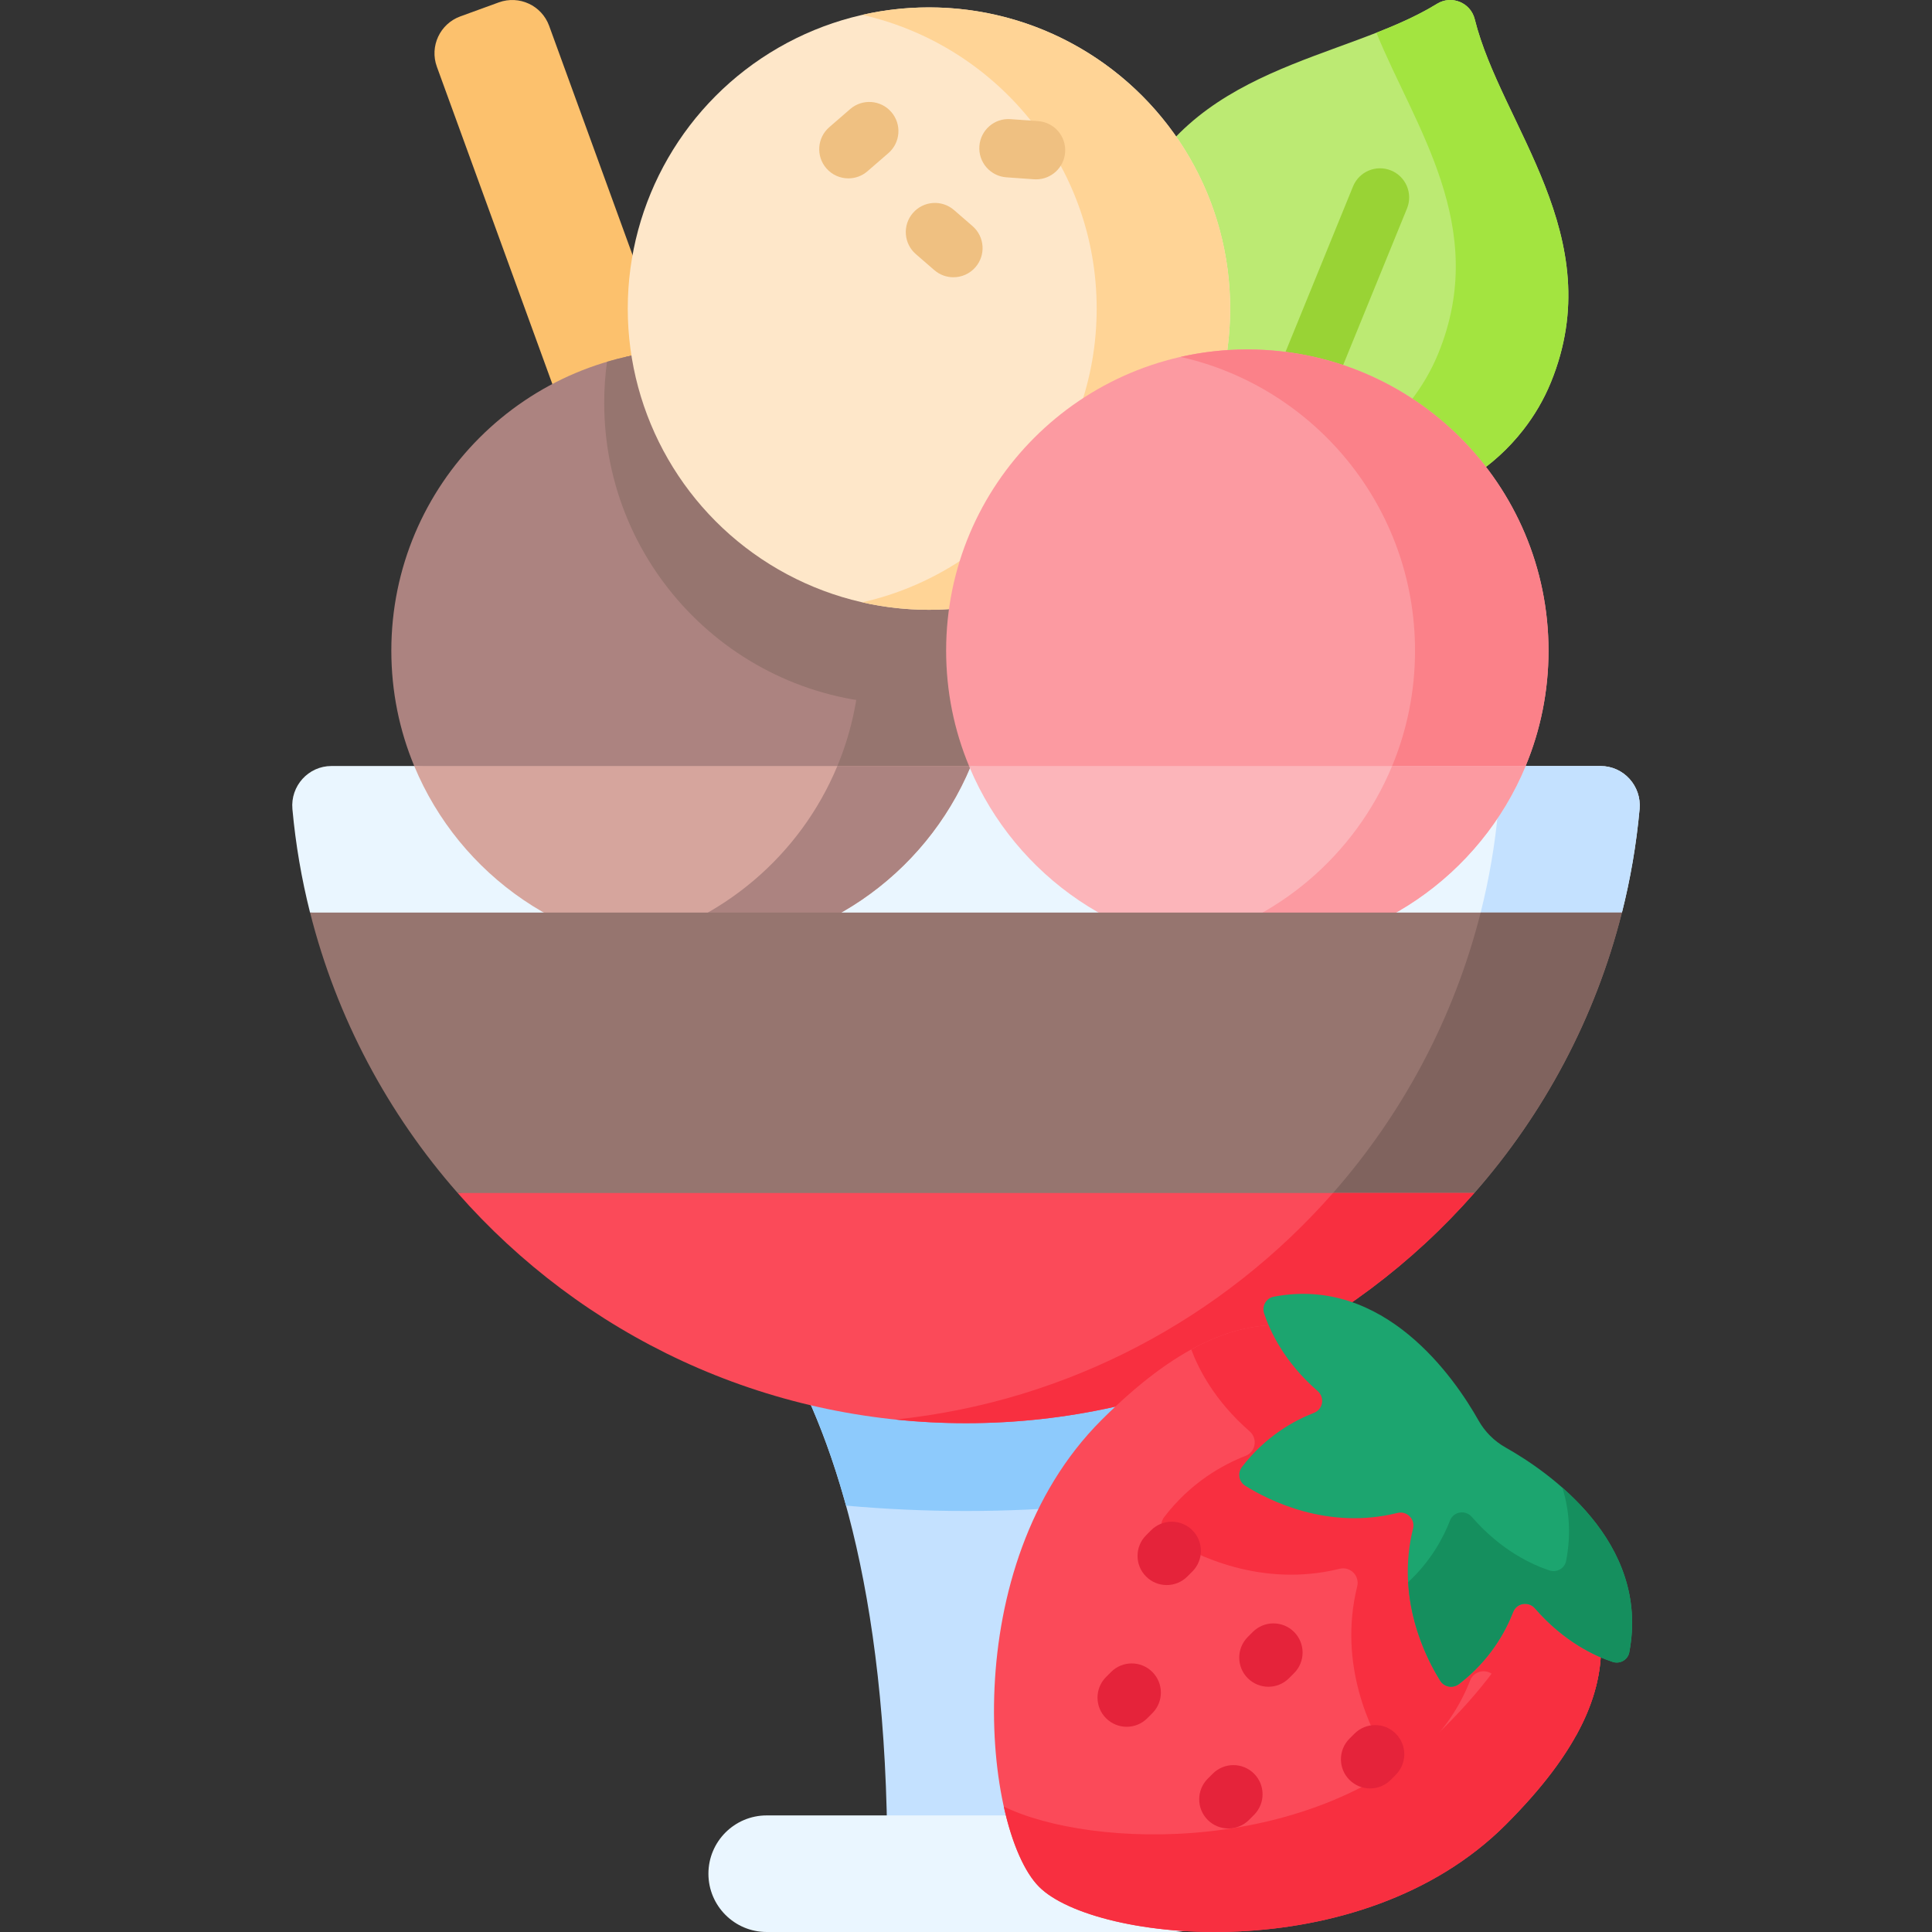 <svg id="Capa_1" enable-background="new 0 0 512 512" height="512" viewBox="0 0 512 512" width="512" xmlns="http://www.w3.org/2000/svg"><rect x="0" y="0" width="512" height="512" fill="#333333" stroke="none"/><g><g><g><path d="m174.731 133.373c-8.217 2.991-17.303-1.246-20.294-9.463l-38.665-106.232c-1.965-5.399.819-11.368 6.217-13.333l10.208-3.715c5.398-1.965 11.368.819 13.333 6.217l38.665 106.232c2.991 8.218-1.246 17.304-9.464 20.294z" fill="#fcc16d"/></g><g><path d="m390.816 5.07c-1.091-4.387-6.137-6.445-9.985-4.073-24.72 15.241-66.001 16.066-81.746 54.666-1.913 4.69-3.039 9.413-3.57 14.054-2.915 25.457 12.196 49.581 35.922 59.259l5.171 2.109c23.725 9.678 51.399 3.005 67.121-17.228 2.866-3.688 5.364-7.851 7.278-12.541 15.743-38.6-13.184-68.063-20.191-96.246z" fill="#bcea73"/><path d="m411 101.315c-1.913 4.691-4.408 8.852-7.271 12.537-15.724 20.234-43.398 26.909-67.121 17.233l-5.172-2.11c-.925-.377-1.832-.77-2.727-1.191 17.284.096 34.172-7.429 45.19-21.606 2.863-3.686 5.358-7.847 7.271-12.537 13.664-33.499-6.31-60.105-16.41-84.974 5.789-2.267 11.249-4.691 16.07-7.668 3.854-2.371 8.892-.316 9.988 4.074 7.007 28.181 35.929 57.638 20.182 96.242z" fill="#a3e440"/><g><path d="m334.019 137.759c-.972 0-1.96-.184-2.915-.574-3.951-1.612-5.847-6.121-4.235-10.072l31.694-77.703c1.611-3.95 6.12-5.85 10.072-4.235 3.951 1.612 5.847 6.121 4.235 10.072l-31.694 77.703c-1.221 2.994-4.11 4.809-7.157 4.809z" fill="#99d335"/></g></g><g><g><path d="m176.084 324.412s59.063 23.867 59.063 168.514h41.703c0-144.648 59.063-168.514 59.063-168.514z" fill="#c4e1ff"/><path d="m335.912 324.409s-31.052 12.555-48.12 74.594c-10.404.936-21.026 1.425-31.794 1.425s-21.39-.489-31.794-1.425c-17.068-62.039-48.12-74.594-48.12-74.594z" fill="#8dcafc"/></g><g><path d="m434.51 214.422c-.855 9.364-2.431 18.533-4.677 27.423l-173.836 5.151-173.829-5.151c-2.246-8.89-3.822-18.059-4.677-27.423-.556-6.119 4.214-11.425 10.364-11.425h336.292c6.149 0 10.919 5.306 10.363 11.425z" fill="#eaf6ff"/><path d="m434.51 214.412c-.855 9.375-2.431 18.533-4.687 27.434h-37.437c2.246-8.901 3.822-18.059 4.677-27.434.546-6.109-4.213-11.404-10.364-11.404h37.447c6.15 0 10.91 5.295 10.364 11.404z" fill="#c4e1ff"/><g><g><path d="m263.345 172.432c0 10.827-2.153 21.15-6.068 30.566l-73.751 5.151-73.751-5.151c-3.915-9.416-6.068-19.738-6.068-30.566 0-44.081 35.737-79.819 79.819-79.819s79.819 35.737 79.819 79.819z" fill="#ac8380"/></g><g><path d="m263.343 172.433c0 3.693-.25 7.313-.739 10.87-7.188 2.122-14.792 3.266-22.666 3.266-44.084 0-79.816-35.742-79.816-79.826 0-3.693.25-7.313.739-10.87 7.188-2.122 14.792-3.266 22.666-3.266 44.085 0 79.816 35.742 79.816 79.826z" fill="#96756f"/></g><g><path d="m263.345 172.432c0 10.827-2.153 21.15-6.068 30.566h-35.366c3.915-9.416 6.068-19.738 6.068-30.566 0-38.014-26.558-69.815-62.141-77.851 5.697-1.298 11.61-1.978 17.688-1.978 44.082 0 79.819 35.747 79.819 79.829z" fill="#96756f"/></g><g><g><path d="m257.277 202.997c-.072.196-.154.381-.237.577-12.136 28.608-40.476 48.676-73.514 48.676-33.254 0-61.759-20.336-73.751-49.253z" fill="#d6a59d"/></g></g><g><path d="m257.277 202.997c-11.991 28.917-40.496 49.253-73.751 49.253-6.078 0-11.991-.68-17.688-1.978 25.445-5.748 46.276-23.643 56.073-47.275z" fill="#ac8380"/></g><g><g><g><circle cx="246.182" cy="81.782" fill="#fee7c9" r="79.821"/></g><g><path d="m325.999 81.783c0 44.084-35.732 79.816-79.816 79.816-6.075 0-11.994-.676-17.684-1.976 35.575-8.03 62.132-39.83 62.132-77.839s-26.557-69.809-62.132-77.85c5.69-1.3 11.609-1.976 17.684-1.976 44.084-.001 79.816 35.741 79.816 79.825z" fill="#ffd496"/></g></g></g></g><g><g><path d="m410.373 172.432c0 10.827-2.153 21.15-6.068 30.566l-73.751 5.151-73.751-5.151c-3.915-9.416-6.068-19.738-6.068-30.566 0-44.081 35.737-79.819 79.818-79.819s79.82 35.737 79.82 79.819z" fill="#fc9aa1"/></g><g><path d="m410.373 172.432c0 10.827-2.153 21.15-6.068 30.566h-35.376c3.915-9.416 6.068-19.738 6.068-30.566 0-38.014-26.548-69.815-62.13-77.851 5.697-1.298 11.61-1.978 17.688-1.978 44.081 0 79.818 35.747 79.818 79.829z" fill="#fb8189"/></g><g><path d="m404.305 202.997c-11.991 28.917-40.496 49.253-73.751 49.253-33.038 0-61.378-20.068-73.514-48.676-.082-.196-.165-.381-.237-.577z" fill="#fcb5ba"/></g><g><path d="m404.305 202.997c-11.991 28.917-40.496 49.253-73.751 49.253-6.078 0-11.991-.68-17.688-1.978 25.446-5.748 46.265-23.643 56.062-47.275z" fill="#fc9aa1"/></g></g><path d="m429.812 241.845c-7.046 27.959-20.655 53.312-39.106 74.317l-134.712 5.151-134.701-5.151c-18.45-21.005-32.07-46.358-39.116-74.317z" fill="#96756f"/><path d="m429.822 241.845c-7.046 27.959-20.665 53.312-39.116 74.317h-37.447c18.451-21.005 32.07-46.358 39.126-74.317z" fill="#80635e"/><path d="m121.289 316.158c32.849 37.398 81.02 61.003 134.71 61.003s101.86-23.606 134.71-61.003z" fill="#fb4a59"/><path d="m353.26 316.158c-28.984 32.99-69.889 55.248-115.986 60.033 6.148.645 12.4.967 18.724.967 53.688 0 101.857-23.605 134.708-61z" fill="#f82f40"/></g><g><path d="m310.892 512h-107.706c-8.532 0-15.448-6.916-15.448-15.448 0-8.532 6.916-15.448 15.448-15.448h107.706c8.532 0 15.448 6.916 15.448 15.448 0 8.532-6.917 15.448-15.448 15.448z" fill="#eaf6ff"/></g></g><g><g><path d="m224.83 47.27c-2.163 0-4.314-.903-5.842-2.667-2.795-3.224-2.446-8.104.78-10.898l5.54-4.801c3.221-2.794 8.104-2.447 10.898.78 2.795 3.224 2.446 8.104-.78 10.898l-5.54 4.801c-1.46 1.266-3.262 1.887-5.056 1.887z" fill="#efc081"/></g><g><path d="m274.573 47.531c-.185 0-.371-.006-.558-.02l-7.313-.522c-4.257-.304-7.461-4-7.156-8.257.303-4.258 4.002-7.487 8.257-7.156l7.313.522c4.257.304 7.461 4 7.156 8.257-.29 4.07-3.681 7.176-7.699 7.176z" fill="#efc081"/></g><g><path d="m252.664 73.477c-1.794 0-3.596-.621-5.057-1.888l-4.9-4.247c-3.224-2.795-3.573-7.674-.778-10.898 2.794-3.225 7.675-3.573 10.898-.778l4.9 4.247c3.224 2.795 3.573 7.674.778 10.898-1.527 1.762-3.679 2.666-5.841 2.666z" fill="#efc081"/></g></g></g><g><path d="m399.045 483.557c-38.7 38.7-108.88 31.264-123.664 16.479-14.784-14.784-22.22-84.965 16.479-123.664s65.436-29.897 101.259 5.926 44.625 62.56 5.926 101.259z" fill="#fb4a59"/><path d="m389.596 445.335c-2.273 5.868-6.931 14.443-16.176 21.527-1.805 1.386-4.401.951-5.618-.975-4.425-7.069-13.282-24.631-8.132-45.465.709-2.837-1.838-5.384-4.675-4.675-20.834 5.15-38.405-3.716-45.465-8.132-1.926-1.217-2.362-3.812-.975-5.618 7.085-9.244 15.66-13.903 21.528-16.176 2.708-1.048 3.28-4.602 1.08-6.512-9.132-7.939-13.476-16.345-15.467-21.689 26.96-14.822 49.406-3.337 77.422 24.679 28.015 28.015 39.501 50.462 24.679 77.422-5.344-1.991-13.75-6.335-21.689-15.467-1.911-2.199-5.465-1.627-6.512 1.081z" fill="#f82f40"/><path d="m399.041 483.555c-38.703 38.703-108.879 31.264-123.66 16.482-3.845-3.845-7.197-11.453-9.366-21.278 23.107 11.276 82.419 13.347 116.834-21.068 23.647-23.647 29.555-42.821 22.406-62.334 25.147 29.644 27.645 54.339-6.214 88.198z" fill="#f82f40"/><g><path d="m374.469 405.1c-4.578 18.475 3.287 34.051 7.21 40.318 1.07 1.709 3.379 2.093 4.979.866 8.193-6.287 12.326-13.885 14.342-19.086.934-2.409 4.085-2.915 5.78-.965 7.748 8.92 16.01 12.682 20.593 14.189 1.932.635 4.018-.54 4.401-2.537 5.626-29.326-21.516-47.933-32.787-54.288-2.996-1.689-5.476-4.169-7.165-7.165-6.355-11.271-24.962-38.413-54.288-32.787-1.997.383-3.173 2.469-2.537 4.401 1.508 4.582 5.27 12.844 14.189 20.593 1.951 1.694 1.444 4.846-.965 5.78-5.201 2.016-12.799 6.149-19.086 14.342-1.228 1.6-.844 3.909.866 4.979 6.267 3.923 21.843 11.788 40.318 7.21 2.517-.626 4.774 1.632 4.15 4.15z" fill="#1ca56f"/><path d="m431.774 437.889c-.388 1.995-2.474 3.169-4.4 2.53-4.582-1.505-12.846-5.266-20.597-14.191-1.687-1.949-4.844-1.436-5.779.969-2.017 5.198-6.144 12.8-14.339 19.081-1.607 1.231-3.909.855-4.981-.855-2.861-4.571-7.831-14.122-8.503-26.125 6.075-5.642 9.358-11.877 11.09-16.334.935-2.416 4.092-2.918 5.779-.969 7.751 8.925 16.014 12.686 20.597 14.191 1.926.638 4.012-.536 4.4-2.542 1.368-7.101.809-13.575-.991-19.388 10.862 9.564 21.439 24.267 17.724 43.633z" fill="#158f5e"/></g><g><g><path d="m309.189 420.057c-1.977 0-3.955-.755-5.464-2.263-3.017-3.018-3.017-7.909 0-10.928l1.336-1.336c3.018-3.016 7.909-3.016 10.928 0 3.017 3.018 3.017 7.909 0 10.928l-1.336 1.336c-1.509 1.509-3.487 2.263-5.464 2.263z" fill="#e5233a"/></g><g><path d="m336.138 447.006c-1.977 0-3.955-.755-5.464-2.263-3.017-3.018-3.017-7.909 0-10.928l1.336-1.336c3.018-3.016 7.909-3.016 10.928 0 3.017 3.018 3.017 7.909 0 10.928l-1.336 1.336c-1.509 1.508-3.487 2.263-5.464 2.263z" fill="#e5233a"/></g><g><path d="m363.087 473.955c-1.977 0-3.955-.755-5.464-2.263-3.017-3.018-3.017-7.909 0-10.928l1.336-1.336c3.018-3.016 7.909-3.016 10.928 0 3.017 3.018 3.017 7.909 0 10.928l-1.336 1.336c-1.51 1.508-3.488 2.263-5.464 2.263z" fill="#e5233a"/></g></g><g><g><path d="m298.58 457.615c-1.977 0-3.955-.755-5.464-2.263-3.017-3.018-3.017-7.909 0-10.928l1.337-1.337c3.018-3.016 7.909-3.016 10.928 0 3.017 3.018 3.017 7.909 0 10.928l-1.337 1.337c-1.509 1.508-3.487 2.263-5.464 2.263z" fill="#e5233a"/></g><g><path d="m325.529 484.563c-1.977 0-3.955-.755-5.464-2.263-3.017-3.018-3.017-7.909 0-10.928l1.337-1.337c3.018-3.016 7.909-3.016 10.928 0 3.017 3.018 3.017 7.909 0 10.928l-1.337 1.337c-1.509 1.509-3.487 2.263-5.464 2.263z" fill="#e5233a"/></g></g></g></g></svg>